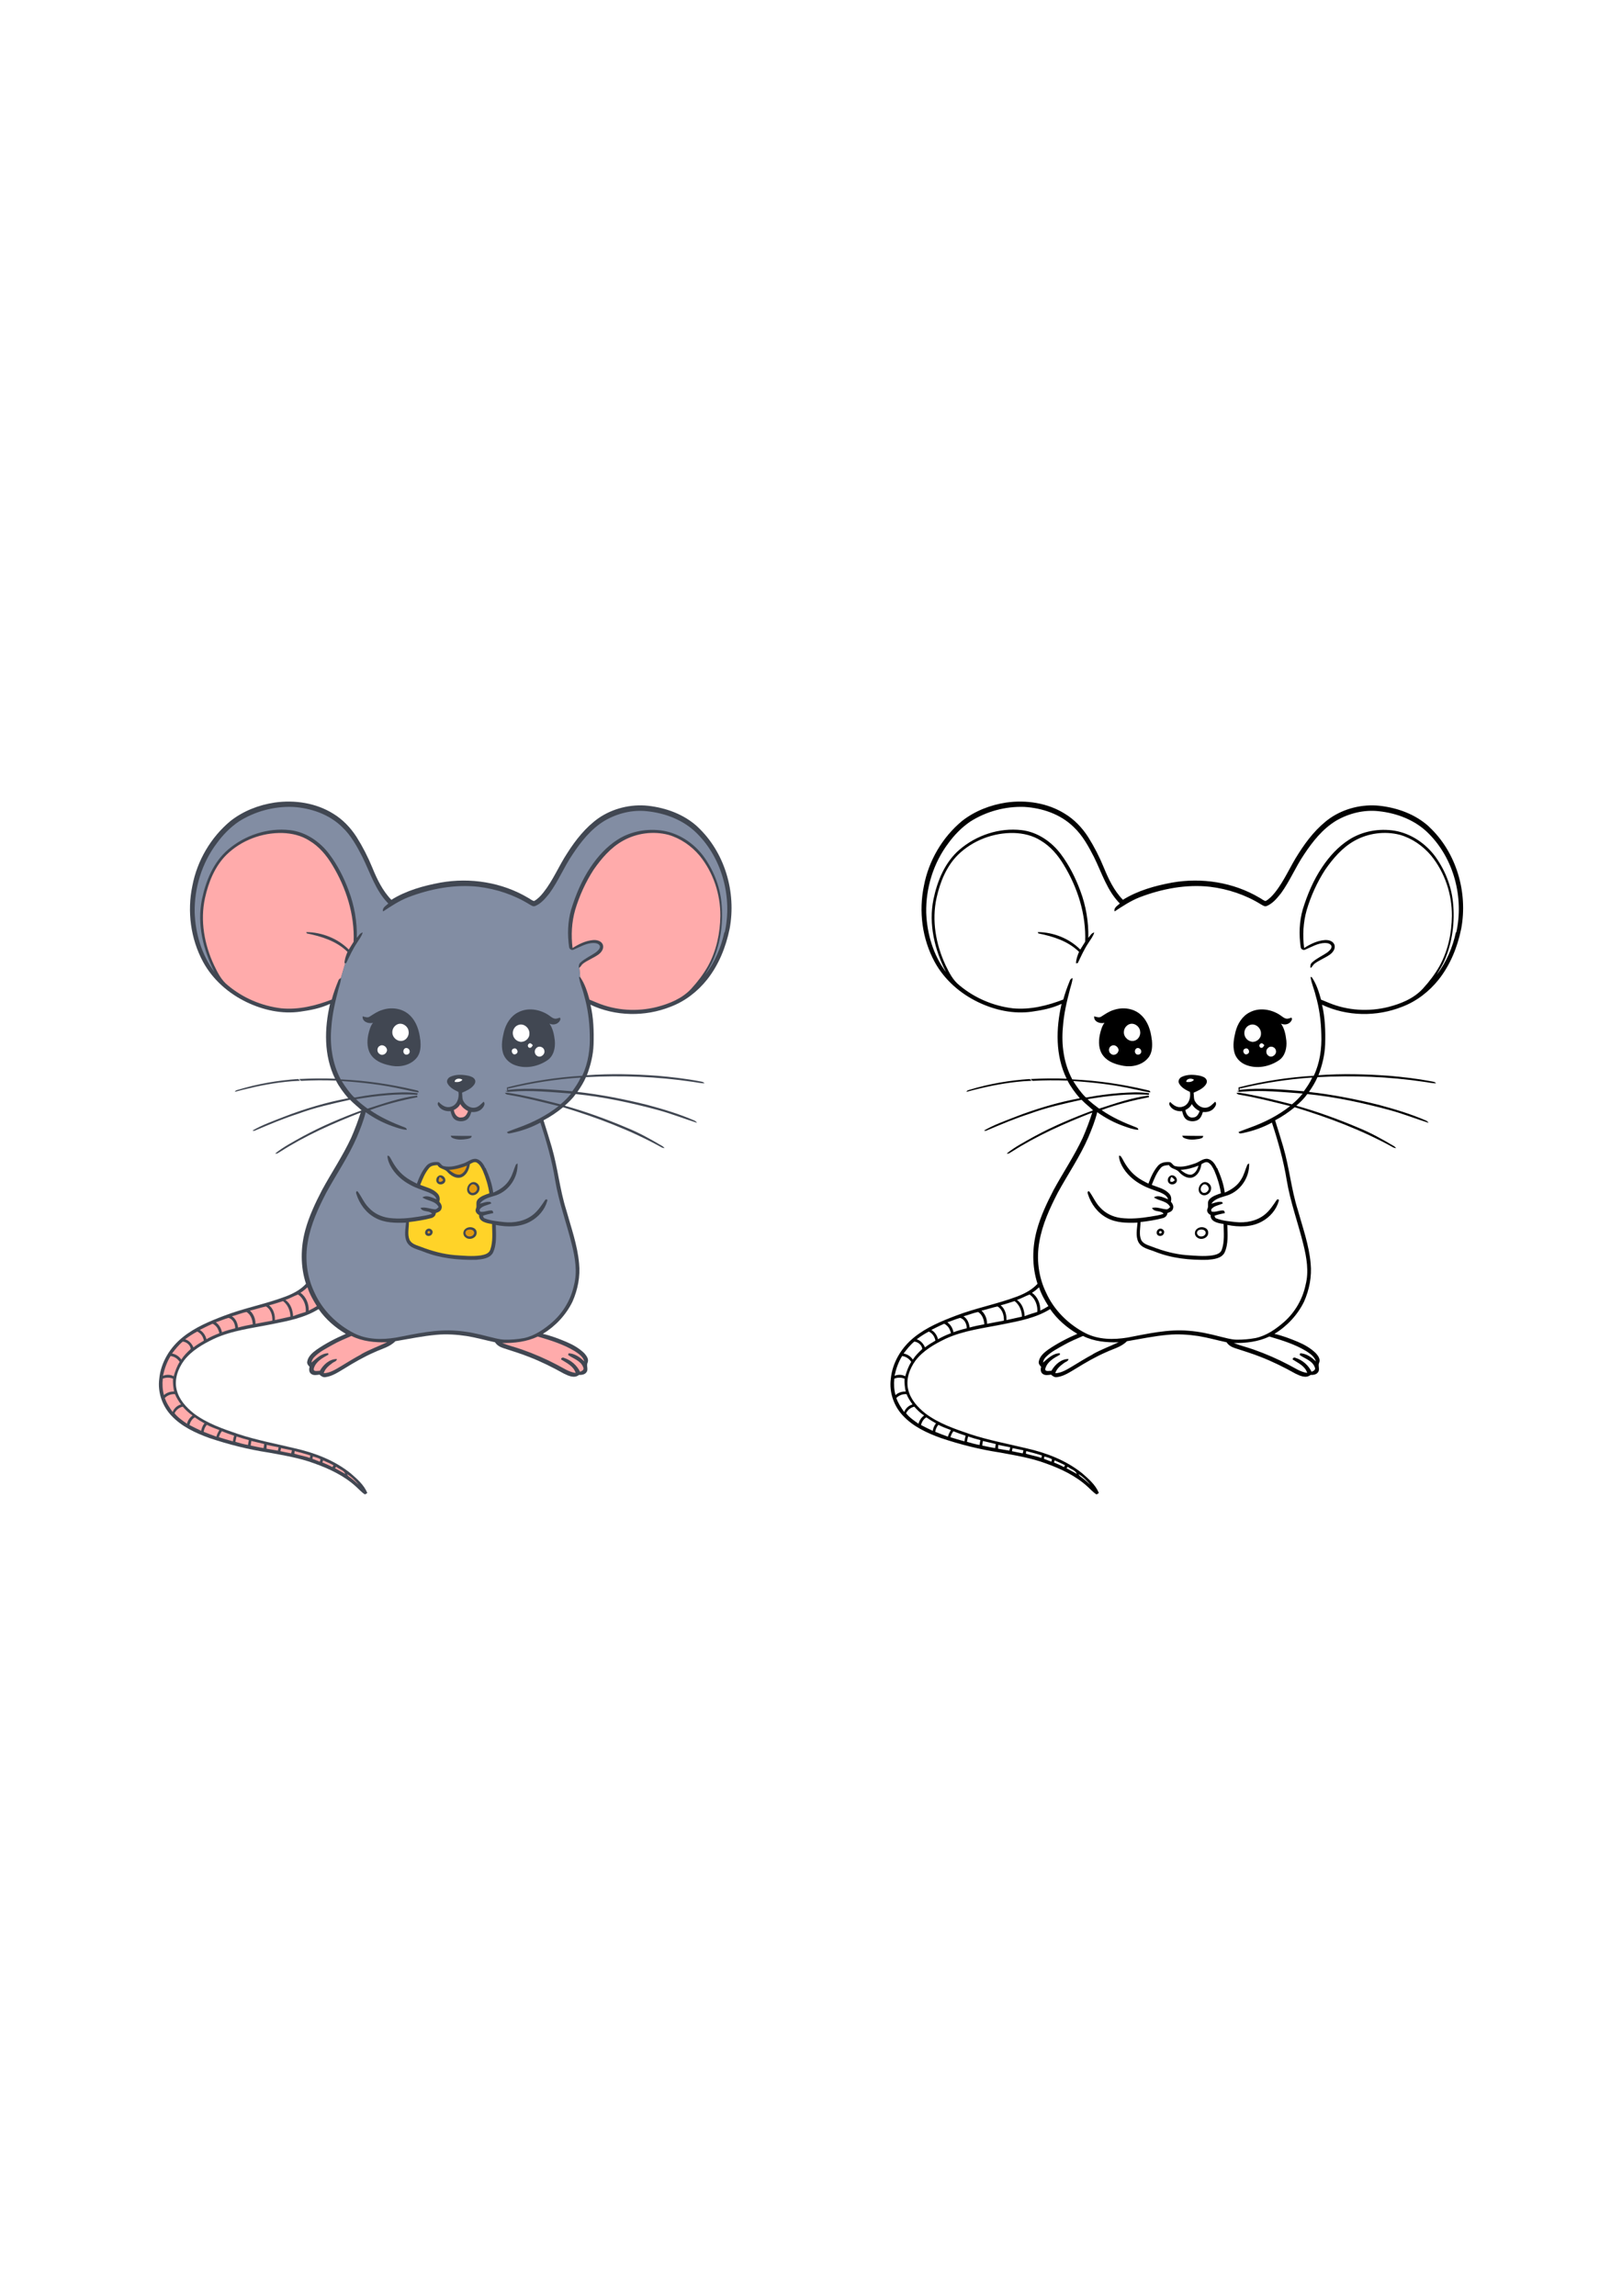 <?xml version="1.0" encoding="utf-8"?>
<!-- Generator: Adobe Illustrator 27.5.0, SVG Export Plug-In . SVG Version: 6.00 Build 0)  -->
<svg xmlns="http://www.w3.org/2000/svg" xmlns:xlink="http://www.w3.org/1999/xlink" viewBox="0 0 466.317 256" width="595" height="842" preserveAspectRatio="xMidYMid meet" data-scaled="true">
<rect style="fill:#FFFFFF;" width="466.317" height="256"/>
<path d="M410.851,35.666L410.851,35.666c-3.9-3.57-9.063-5.438-14.253-6.014c-4.943-0.522-10.106,0.741-14.226,3.57
	c-3.707,2.636-6.564,6.262-8.98,10.051c-2.417,3.68-4.065,7.799-6.811,11.26c-0.769,0.961-1.62,1.895-2.719,2.499
	c-0.659-0.137-1.181-0.659-1.785-0.961c-7.47-4.422-16.56-5.85-25.101-4.339c-4.916,0.906-9.859,2.279-14.143,4.943
	c-2.554-2.609-4.147-5.987-5.52-9.337c-1.236-3.021-2.746-5.959-4.476-8.706c-1.73-2.691-4.009-5.081-6.756-6.728
	c-4.943-3.076-11.04-3.982-16.752-3.186c-4.586,0.687-9.063,2.417-12.743,5.3c-5.657,4.696-9.584,11.397-10.958,18.62
	c-1.538,7.36-0.522,15.242,3.076,21.888c2.774,5.108,7.36,9.118,12.605,11.617c4.724,2.252,10.106,3.433,15.324,2.691
	c2.939-0.412,5.877-0.989,8.568-2.252c-1.648,7.085-1.813,14.857,1.456,21.531c-3.433-0.165-6.893-0.082-10.353,0.082
	c0.192,0.165,0.357,0.33,0.549,0.522c3.35-0.192,6.701-0.192,10.051-0.082c0.934,1.84,2.197,3.515,3.543,5.081
	c-6.371,1.181-12.605,3.048-18.62,5.383c-3.021,1.181-6.097,2.279-8.925,3.9c0.247,0.082,0.494,0.165,0.741,0
	c4.092-1.758,8.239-3.488,12.468-4.861c4.806-1.758,9.832-2.884,14.83-3.982c1.043,1.099,2.252,2.005,3.323,3.048
	c-5.767,2.142-11.452,4.531-16.862,7.47c-2.719,1.51-5.52,2.966-7.964,4.916c0.549,0.22,0.989-0.275,1.428-0.494
	c7.25-4.641,15.159-8.129,23.151-11.26c-0.796,2.472-1.703,4.888-2.746,7.278c-2.417,5.19-5.63,9.941-8.349,14.94
	c-1.922,3.708-3.735,7.525-4.833,11.562c-1.373,5.026-1.428,10.463,0.192,15.434c-1.565,1.73-3.707,2.829-5.85,3.653
	c-5.767,2.17-11.836,3.296-17.576,5.493c-4.202,1.593-8.458,3.35-12.001,6.206c-3.68,2.938-6.316,7.278-6.756,12.001
	c-0.494,3.845,0.879,7.827,3.543,10.6c2.911,3.103,6.893,4.943,10.848,6.371c5.547,1.868,11.232,3.296,16.999,4.174
	c4.421,0.824,8.898,1.538,13.127,3.103c4.394,1.565,8.706,3.598,12.139,6.783c0.769,0.686,1.456,1.455,2.307,2.06
	c0.329,0.22,0.604-0.192,0.851-0.33c-0.961-2.334-2.939-4.037-4.806-5.657c-4.614-3.707-10.271-5.877-16.011-7.168
	c-5.438-1.318-10.958-2.334-16.258-4.092c-4.449-1.51-9.008-3.076-12.797-5.932c-2.224-1.785-4.284-4.01-4.943-6.866
	c-0.714-2.939,0.384-5.987,2.115-8.349c2.197-2.856,5.41-4.696,8.596-6.234c5.273-2.444,11.122-3.076,16.752-4.229
	c4.586-0.906,9.337-1.813,13.347-4.312c2.032,2.939,4.779,5.3,7.827,7.113c-2.939,1.263-5.795,2.746-8.431,4.559
	c-1.181,0.851-2.417,1.922-2.664,3.433c-0.11,0.604,0.302,1.099,0.687,1.483c-0.22,0.687-0.192,1.62,0.494,2.06
	c0.687,0.494,1.593,0.275,2.362,0.192c0.439,0.412,1.016,0.824,1.675,0.714c1.977-0.247,3.653-1.401,5.328-2.389
	c2.883-1.785,5.822-3.488,8.925-4.833c2.005-0.934,4.284-1.456,5.877-3.103c3.9-0.659,7.799-1.483,11.754-1.84
	c2.938-0.275,5.904-0.082,8.788,0.357c2.719,0.439,5.383,1.208,8.102,1.785c0.549,0.851,1.428,1.373,2.389,1.675
	c2.472,0.824,4.971,1.565,7.388,2.527c3.46,1.346,6.783,2.993,10.024,4.806c1.291,0.632,3.021,1.456,4.339,0.385
	c0.769,0,1.648-0.055,2.142-0.769c0.659-0.824-0.11-1.895,0.357-2.801c0.384-0.989-0.33-1.95-0.961-2.664
	c-1.483-1.455-3.323-2.499-5.218-3.295c-2.17-0.906-4.394-1.758-6.701-2.279c3.625-2.197,6.646-5.438,8.513-9.255
	c1.51-3.433,2.279-7.25,1.895-11.013c-0.467-5.273-2.279-10.271-3.68-15.324c-1.895-5.959-2.444-12.221-4.202-18.18
	c-0.741-2.527-1.538-5.081-2.334-7.607c2.005-1.044,3.9-2.334,5.63-3.762c9.749,2.966,19.334,6.563,28.259,11.507
	c0.275,0.165,0.604,0.22,0.906,0.275c-0.192-0.22-0.385-0.467-0.632-0.604c-3.323-1.977-6.728-3.872-10.326-5.328
	c-5.767-2.444-11.699-4.586-17.741-6.289c1.153-1.016,2.279-2.087,3.158-3.35c8.019,0.824,15.928,2.499,23.7,4.614
	c3.79,1.016,7.415,2.472,11.15,3.653c-0.165-0.302-0.412-0.494-0.687-0.632c-4.367-1.895-8.925-3.268-13.512-4.504
	c-6.646-1.648-13.374-2.993-20.185-3.735c0.961-1.346,1.813-2.746,2.472-4.257c10.216-0.522,20.514-0.165,30.648,1.346
	c1.153,0.137,2.279,0.439,3.433,0.439c-0.329-0.467-0.879-0.467-1.373-0.577c-3.982-0.769-8.047-1.236-12.084-1.593
	c-6.783-0.494-13.594-0.659-20.35-0.165c1.071-2.856,1.813-5.822,1.922-8.87c0.11-3.817,0-7.689-0.906-11.397
	c7.168,3.378,15.681,3.515,23.014,0.604c4.147-1.565,7.799-4.394,10.546-7.854c3.323-4.202,5.383-9.31,6.454-14.555
	c1.977-10.491-1.373-22.052-9.282-29.385L410.851,35.666z M257.088,194.318c0.961-0.385,2.005-0.385,2.966,0
	c-0.055,1.236,0.055,2.472,0.33,3.707c-1.099-0.055-2.142,0.302-2.939,1.016c-0.412-1.538-0.494-3.158-0.33-4.751L257.088,194.318z
	 M313.716,225.048c-0.961-0.851-1.895-1.758-2.966-2.499c-0.33-0.22-0.549-0.522-0.742-0.824c1.456,0.824,2.609,2.087,3.68,3.35
	L313.716,225.048z M306.988,219.638c0.824,0.742,2.197,0.961,2.609,2.06c-1.016-0.522-1.977-1.126-2.993-1.648
	C306.713,219.94,306.905,219.748,306.988,219.638z M303.198,217.798c0.989,0.467,2.005,0.879,2.993,1.401
	c-0.11,0.192-0.192,0.357-0.302,0.549c-0.934-0.522-1.922-0.934-2.884-1.346c0.055-0.22,0.137-0.412,0.22-0.632L303.198,217.798z
	 M300.259,216.672L300.259,216.672c0.742,0.247,1.538,0.385,2.197,0.824c-0.055,0.165-0.137,0.522-0.192,0.687
	c-0.714-0.275-1.428-0.549-2.142-0.824c0.027-0.165,0.11-0.494,0.137-0.659V216.672z M295.041,215.134L295.041,215.134
	c1.51,0.385,3.021,0.769,4.504,1.263c-0.055,0.192-0.137,0.549-0.165,0.714c-1.428-0.549-2.993-0.742-4.449-1.236
	c0.027-0.192,0.082-0.577,0.11-0.769L295.041,215.134z M291.114,214.283c1.044,0.22,2.087,0.439,3.131,0.632
	c-0.055,0.22-0.165,0.659-0.22,0.879c-1.043-0.192-2.06-0.412-3.103-0.632C290.977,214.942,291.059,214.503,291.114,214.283
	L291.114,214.283z M286.995,213.349L286.995,213.349c1.126,0.247,2.279,0.467,3.433,0.687c-0.055,0.247-0.165,0.714-0.22,0.961
	c-1.099-0.165-2.197-0.357-3.268-0.549c0-0.357,0.055-0.714,0.055-1.071V213.349z M282.573,212.223L282.573,212.223
	c1.236,0.302,2.472,0.577,3.707,0.879c-0.055,0.384-0.137,0.796-0.192,1.181c-1.236-0.22-2.472-0.467-3.707-0.742
	C282.436,213.102,282.518,212.663,282.573,212.223z M278.317,210.932c1.181,0.412,2.362,0.742,3.543,1.044
	c-0.082,0.467-0.192,0.934-0.247,1.401c-1.236-0.22-2.444-0.549-3.625-0.906C278.07,211.948,278.207,211.427,278.317,210.932z
	 M277.63,210.685L277.63,210.685c-0.165,0.549-0.275,1.071-0.357,1.648c-1.346-0.357-2.691-0.769-4.037-1.181
	c0.192-0.632,0.467-1.236,0.879-1.73c1.153,0.494,2.334,0.906,3.515,1.291V210.685z M273.373,209.12L273.373,209.12
	c-0.357,0.577-0.687,1.208-0.851,1.867c-1.236-0.439-2.444-0.906-3.652-1.401c0.11-0.742,0.412-1.428,0.906-2.005
	c1.153,0.604,2.362,1.044,3.598,1.51V209.12z M266.316,205.44L266.316,205.44c0.906,0.632,1.84,1.208,2.801,1.73
	c-0.549,0.604-0.824,1.373-0.961,2.142c-1.126-0.549-2.279-1.071-3.378-1.675C265.025,206.758,265.492,205.907,266.316,205.44z
	 M265.684,204.891L265.684,204.891c-0.797,0.577-1.373,1.428-1.62,2.389c-1.263-0.906-2.609-1.785-3.57-3.021
	c0.467-0.961,1.318-1.648,2.362-1.895c0.851,0.961,1.758,1.868,2.856,2.554L265.684,204.891z M262.333,201.732L262.333,201.732
	c-1.099,0.302-1.977,1.126-2.389,2.17c-0.879-1.263-1.758-2.554-2.252-4.037c0.769-0.769,1.84-1.181,2.938-1.098
	c0.412,1.071,1.071,2.032,1.73,2.966H262.333z M260.246,193.631c-0.961-0.549-2.06-0.522-3.076-0.137
	c0.439-1.977,1.098-3.955,2.197-5.685c1.071,0.137,2.005,0.769,2.609,1.675c-0.796,1.291-1.318,2.719-1.73,4.174V193.631z
	 M262.443,188.852L262.443,188.852c-0.604-0.934-1.565-1.565-2.664-1.758c0.934-1.236,1.868-2.444,3.076-3.433
	c1.099,0.082,2.252,1.071,2.279,2.142c-0.989,0.906-1.95,1.867-2.691,3.021V188.852z M265.931,185.31
	c-0.467-1.044-1.263-1.977-2.389-2.307c1.099-0.824,2.252-1.593,3.488-2.225c1.044,0.494,1.703,1.483,1.895,2.609
	c-1.043,0.604-2.06,1.208-2.993,1.95V185.31z M269.666,182.975c-0.275-1.099-0.906-2.087-1.922-2.664
	c1.126-0.549,2.197-1.126,3.35-1.62c0.384-0.33,0.769,0.082,1.071,0.329c0.687,0.549,1.016,1.401,1.236,2.225
	c-1.291,0.494-2.554,1.044-3.762,1.758L269.666,182.975z M274.115,180.943c-0.22-1.126-0.824-2.17-1.758-2.829
	c1.236-0.384,2.417-0.934,3.652-1.263c1.263,0.302,1.95,1.758,1.922,2.993c-1.291,0.302-2.554,0.659-3.817,1.126V180.943z
	 M278.756,179.625L278.756,179.625c-0.137-1.263-0.632-2.527-1.758-3.241c1.428-0.357,2.774-0.961,4.202-1.236
	c1.208,0.742,1.703,2.197,1.785,3.543c-1.428,0.247-2.856,0.549-4.257,0.934H278.756z M288.588,177.648L288.588,177.648
	c-1.593,0.302-3.213,0.577-4.806,0.906c0-1.428-0.549-2.829-1.62-3.79c1.538-0.329,3.048-0.879,4.614-1.208
	c1.401,0.796,1.895,2.554,1.84,4.092H288.588z M289.357,177.483L289.357,177.483c0.055-1.565-0.412-3.241-1.675-4.257
	c1.346-0.329,2.691-0.796,4.01-1.208c1.373,1.044,2.087,2.774,2.115,4.476C292.323,176.824,290.84,177.153,289.357,177.483
	L289.357,177.483z M298.255,175.121L298.255,175.121c-1.236,0.385-2.472,0.742-3.68,1.236c-0.082-1.758-0.687-3.653-2.224-4.669
	c1.263-0.412,2.417-1.098,3.652-1.565c1.593,1.098,2.362,3.103,2.224,4.998H298.255z M299.078,174.764
	c0.055-1.95-0.741-3.982-2.389-5.135c0.742-0.439,1.401-0.989,2.032-1.565c0.604,1.922,1.62,3.68,2.691,5.41
	C300.644,173.94,299.875,174.38,299.078,174.764L299.078,174.764z M314.238,187.287L314.238,187.287
	c-2.06,1.098-4.037,2.334-6.042,3.543c-1.483,0.879-3.048,1.867-4.806,1.922c0.357-1.263,1.428-2.142,2.444-2.884
	c0.467-0.412,1.291-0.494,1.346-1.208c-2.115,0-3.9,1.62-4.888,3.378c-0.604,0-2.005,0.412-1.758-0.659
	c0.577-1.977,2.526-3.048,4.202-3.955c0-0.11-0.055-0.33-0.055-0.412c-1.977,0-3.433,1.538-4.833,2.691
	c0.11-0.632,0.412-1.208,0.879-1.648c1.455-1.483,3.323-2.389,5.108-3.405c1.758-1.016,3.652-1.785,5.52-2.609
	c3.158,1.593,6.783,1.922,10.244,1.813c-2.472,1.153-5.026,2.087-7.387,3.405L314.238,187.287z M375.479,186.353L375.479,186.353
	c1.153,0.769,2.444,1.593,2.829,3.021c-1.208-1.208-2.746-2.279-4.504-2.362c-0.055,0.137-0.137,0.385-0.165,0.494
	c1.51,1.071,3.68,1.62,4.367,3.57c0.33,0.687-0.412,1.071-0.934,1.263c-0.906-1.895-2.636-3.378-4.641-4.01
	c-0.357-0.192-0.906,0.055-0.769,0.494c1.565,0.989,3.57,1.895,4.147,3.845c-1.977-0.275-3.598-1.455-5.328-2.334
	c-3.241-1.703-6.591-3.158-10.024-4.367c-1.922-0.686-3.9-1.153-5.767-1.895c3.488,0.055,7.058-0.357,10.243-1.867
	c3.625,1.071,7.305,2.197,10.573,4.174L375.479,186.353z M374.848,111.71c-6.152-0.467-12.386-1.153-18.537-0.384
	c0.055-0.165,0.137-0.494,0.192-0.659l0.055,0.247c6.811-1.62,13.731-2.691,20.707-3.158
	C376.633,109.184,375.754,110.474,374.848,111.71L374.848,111.71z M418.596,65.875L418.596,65.875
	c-0.934,4.449-2.774,8.733-5.547,12.358c0.741-1.373,1.648-2.691,2.252-4.119c2.252-5.245,3.021-11.095,2.417-16.752
	c-0.494-4.833-2.389-9.475-5.273-13.374c-2.801-3.653-6.921-6.399-11.507-7.168c-4.449-0.714-9.2,0.11-13.045,2.554
	c-3.158,2.005-5.712,4.833-7.772,7.909c-2.526,3.735-4.284,7.937-5.602,12.221c-0.989,3.488-1.099,7.168-0.577,10.738
	c0.055,0.659,0.769,1.044,1.346,0.741c1.813-0.769,3.598-1.867,5.63-1.895c0.687,0,1.675,0.165,1.895,0.961
	c0.027,0.769-0.659,1.291-1.181,1.73c-1.456,1.016-3.158,1.73-4.476,2.966c-0.412,0.384-0.522,0.989-0.384,1.538
	c0.522-0.302,0.714-0.934,1.208-1.291c1.346-0.989,2.966-1.593,4.339-2.554c0.879-0.632,1.703-1.703,1.318-2.856
	c-0.439-1.126-1.785-1.428-2.884-1.318c-2.115,0.192-4.064,1.154-5.822,2.279c-0.467-3.653-0.275-7.387,0.741-10.93
	c1.208-4.064,2.993-7.992,5.3-11.562c2.252-3.241,4.916-6.371,8.403-8.321c3.927-2.224,8.733-2.856,13.1-1.73
	c3.515,1.016,6.618,3.186,8.98,5.987c3.927,4.833,5.987,11.067,5.959,17.274c-0.055,4.998-1.126,10.051-3.543,14.445
	c-1.318,2.334-2.966,4.504-4.779,6.481c-2.609,2.856-6.316,4.367-9.969,5.3c-5.63,1.401-11.699,1.044-17.054-1.181
	c-0.769-0.329-1.51-0.632-2.279-0.934c-0.604-2.224-1.318-4.476-2.636-6.426l-0.384-0.11c0.247,1.813,1.044,3.488,1.456,5.273
	c1.071,3.625,1.565,7.415,1.648,11.205c0.165,4.064-0.412,8.239-2.17,11.946c-7.305,0.412-14.555,1.565-21.64,3.35
	c0,0.384,0.027,0.769,0.055,1.153l-0.467-0.275c0.275,0.632,0.989,0.33,1.51,0.33c5.795-0.494,11.589,0.137,17.356,0.549
	c-0.906,1.126-1.922,2.17-3.076,3.103c-3.9-0.989-7.827-1.977-11.754-2.746c-1.401-0.22-2.801-0.604-4.202-0.577
	c0.165,0.33,0.467,0.522,0.851,0.549c4.916,0.824,9.749,2.06,14.583,3.268c-3.46,2.719-7.415,4.724-11.562,6.206
	c-1.099,0.439-2.197,0.769-3.268,1.263c0.165,0.632,0.879,0.329,1.318,0.275c2.883-0.604,5.685-1.593,8.266-2.993
	c1.785,5.438,3.35,10.957,4.257,16.587c1.044,6.289,3.268,12.276,4.779,18.427c0.934,3.79,1.648,7.799,0.632,11.672
	c-0.851,4.064-3.021,7.799-6.124,10.573c-2.389,2.087-5.081,3.982-8.239,4.669c-1.813,0.33-3.653,0.494-5.493,0.467
	c-1.648-0.027-3.213-0.549-4.806-0.906c-2.938-0.769-5.904-1.428-8.925-1.648c-5.932-0.522-11.809,0.851-17.603,1.95
	c-4.01,0.659-8.321,0.632-12.029-1.236c-4.943-2.526-9.118-6.646-11.397-11.726c-2.17-4.476-2.801-9.667-1.922-14.555
	c0.851-4.998,2.993-9.639,5.3-14.116c2.911-5.328,6.371-10.353,8.788-15.928c0.989-2.362,1.95-4.724,2.554-7.223
	c2.362,1.675,4.916,3.048,7.662,4.01c1.346,0.467,2.719,0.989,4.147,1.071c0-0.412-0.302-0.632-0.687-0.742
	c-3.433-1.318-6.838-2.829-9.859-4.943c4.422-1.648,8.98-2.801,13.621-3.708l-0.082-0.467c-4.888,0.604-9.584,2.279-14.253,3.762
	c-1.153-0.851-2.279-1.73-3.323-2.719c5.795-0.961,11.699-1.648,17.603-1.263l0.137-0.439c-2.801-0.412-5.63-0.247-8.431-0.055
	c-2.911,0.247-5.849,0.577-8.733,1.126c-0.384,0-0.906,0.302-1.208,0c-1.373-1.373-2.472-2.966-3.488-4.586
	c5.904,0.384,11.809,1.071,17.576,2.362c1.51,0.275,3.021,0.714,4.559,0.906c0.055-0.632-0.632-0.549-0.989-0.687
	c-7.03-1.675-14.198-2.719-21.421-3.048c-2.444-4.586-3.186-9.941-2.691-15.077c0.247-3.68,1.098-7.278,2.032-10.848
	c0.275-1.071,0.687-2.115,0.741-3.213c-0.384,0.137-0.687,0.412-0.796,0.796c-0.714,1.758-1.373,3.543-1.868,5.383
	c-4.586,1.785-9.557,2.993-14.5,2.527c-5.63-0.659-11.067-2.993-15.406-6.646c-1.84-1.456-2.911-3.625-3.927-5.712
	c-2.801-5.987-4.037-12.852-2.609-19.361c1.016-4.559,2.829-9.118,6.206-12.44c4.229-4.119,10.161-6.371,16.038-6.234
	c2.691,0.082,5.438,0.714,7.744,2.197c2.774,1.648,4.916,4.174,6.564,6.92c4.037,6.618,6.481,14.335,6.179,22.135
	c-0.439,0.769-0.961,1.483-1.401,2.252c-3.186-3.213-7.717-4.971-12.221-5.026l0.165,0.384c4.229,0.851,8.541,2.197,11.699,5.3
	c-0.439,1.044-0.851,2.142-0.879,3.296c0.137,0,0.384-0.055,0.522-0.082c0.934-1.95,1.813-3.927,3.021-5.74
	c0.604-0.989,1.401-1.922,1.703-3.048c-0.824,0.165-1.181,0.989-1.703,1.565c0.11-4.641-0.686-9.282-2.334-13.621
	c-1.373-3.708-3.186-7.278-5.547-10.436c-2.691-3.598-6.756-6.399-11.315-6.921c-6.399-0.742-12.99,1.455-17.851,5.63
	c-4.174,3.598-6.371,8.953-7.47,14.253c-1.456,7.113,0.329,14.528,3.598,20.899c-3.68-4.888-5.465-11.012-5.685-17.054
	c-0.137-7.085,2.06-14.253,6.344-19.938c1.758-2.417,3.872-4.586,6.344-6.261c4.586-2.911,10.051-4.394,15.489-4.202
	c5.19,0.302,10.436,2.087,14.198,5.767c2.582,2.417,4.284,5.575,5.877,8.678c2.252,4.559,3.762,9.639,7.415,13.319
	c-0.632,0.632-1.813,1.181-1.51,2.279c2.307-1.511,4.614-3.048,7.195-4.065c6.399-2.444,13.374-3.79,20.24-3.021
	c5.163,0.632,10.216,2.307,14.638,5.053c0.522,0.275,1.071,0.742,1.675,0.467c1.73-0.714,2.939-2.224,4.092-3.653
	c2.554-3.515,4.202-7.58,6.646-11.177c2.472-3.735,5.355-7.36,9.227-9.694c3.653-2.115,7.964-3.186,12.193-2.719
	c5.273,0.549,10.518,2.554,14.308,6.344c7.36,7.305,10.271,18.565,7.992,28.616L418.596,65.875z M369.41,90.729L369.41,90.729
	c-0.632-0.302-1.153-0.796-1.758-1.153c-2.472-1.483-5.712-1.95-8.321-0.577c-2.169,1.071-3.543,3.295-4.119,5.575
	c-0.467,1.895-0.851,3.927-0.357,5.877c0.384,1.648,1.675,2.993,3.213,3.625c3.131,1.318,6.866,0.604,9.612-1.263
	c1.813-1.208,2.334-3.598,2.142-5.63c-0.192-1.703-0.522-3.488-1.538-4.916c0.879,0.412,1.977,0.302,2.664-0.412
	c0.302-0.33,0.741-0.906,0.302-1.318c-0.549,0.22-1.208,0.467-1.785,0.192H369.41z M358.672,100.972
	c-0.989,0.659-1.785-1.154-0.714-1.51C358.864,99.022,359.606,100.533,358.672,100.972z M359.771,97.457L359.771,97.457
	c-0.989-0.165-1.785-0.989-1.977-1.95c-0.275-1.153,0.412-2.499,1.565-2.856c1.593-0.604,3.323,0.961,3.158,2.609
	c0,1.373-1.428,2.472-2.746,2.224V97.457z M362.764,99.215c-0.632,0.165-0.961-0.797-0.439-1.126
	c0.439-0.467,0.906,0.082,1.181,0.412C363.258,98.72,363.176,99.187,362.764,99.215z M364.741,101.549
	c-0.824-0.467-0.934-1.73-0.165-2.307c0.687-0.714,2.032-0.275,2.224,0.687C367.158,101.055,365.758,102.235,364.741,101.549z
	 M331.127,96.88c-0.275-2.581-1.099-5.245-3.048-7.058c-2.06-1.977-5.245-2.389-7.882-1.483c-1.318,0.384-2.444,1.181-3.57,1.895
	c-0.632,0.467-1.401,0.082-2.06-0.055c-0.165,1.538,1.73,2.224,2.966,1.84c-0.742,0.989-1.071,2.252-1.346,3.46
	c-0.412,2.032-0.357,4.394,1.044,6.097c1.401,1.758,3.652,2.444,5.767,2.829c2.526,0.439,5.438-0.247,7.113-2.307
	c1.208-1.455,1.208-3.433,1.044-5.218H331.127z M321.515,100.176c-0.192,0.879-1.346,1.401-2.06,0.824
	c-0.851-0.494-0.851-1.895,0.055-2.334c0.961-0.604,2.307,0.439,2.032,1.538L321.515,100.176z M323.108,94.683
	c0-0.989,0.687-1.95,1.648-2.279c1.346-0.439,2.856,0.632,3.021,2.005c0.247,1.181-0.522,2.554-1.758,2.801
	C324.536,97.539,323.026,96.166,323.108,94.683z M328.106,100.423c-0.082,0.659-1.016,1.044-1.51,0.549
	c-0.439-0.384-0.412-1.154,0.027-1.51c0.632-0.549,1.648,0.192,1.456,0.961H328.106z M339.86,117.45L339.86,117.45
	c0.247,0.961,0.549,2.06,1.51,2.554c0.851,0.412,1.922,0.439,2.801,0.055c0.961-0.412,1.373-1.456,1.648-2.389
	c1.153,0.11,2.417-0.165,3.186-1.098c0.412-0.494,0.906-1.263,0.357-1.867c-0.742,0.686-1.428,1.51-2.472,1.703
	c-1.263,0.247-2.527-0.549-3.186-1.593c-0.604-0.769-0.412-1.785-0.549-2.691c1.181-0.522,2.444-1.044,3.296-2.06
	c0.384-0.439,0.687-1.071,0.412-1.648c-0.329-0.714-1.153-0.961-1.84-1.153c-1.73-0.357-3.625-0.467-5.245,0.302
	c-0.714,0.302-1.208,1.181-0.796,1.895c0.632,1.208,1.922,1.868,3.131,2.444c0.275,1.675-0.357,3.817-2.197,4.257
	c-1.373,0.439-2.609-0.439-3.488-1.373c-0.33,0.275-0.357,0.687-0.11,1.044c0.687,1.263,2.197,1.73,3.543,1.593V117.45z
	 M341.041,109.019c0-1.044,1.565-1.153,2.224-0.604C342.744,109.074,341.81,109.129,341.041,109.019z M342.662,115.418
	L342.662,115.418c0.522,0.879,1.318,1.565,2.224,2.005c-0.329,0.851-0.824,1.84-1.895,1.813c-1.263,0.22-2.06-1.044-2.197-2.142
	c0.796-0.357,1.456-0.934,1.84-1.703L342.662,115.418z M333.159,151.311c-0.522,0.275-0.824,0.989-0.494,1.538
	c0.439,0.742,1.73,0.522,1.95-0.302c0.412-0.851-0.714-1.703-1.483-1.208L333.159,151.311z M333.819,152.492
	c-0.439,0.412-0.879-0.357-0.357-0.577C333.819,151.696,334.258,152.382,333.819,152.492z M349.829,133.763L349.829,133.763
	c-0.522-1.153-1.346-2.389-2.691-2.636c-1.318-0.11-2.334,0.906-3.543,1.318c-1.813,0.604-3.735,1.236-5.657,0.796
	c-0.769-0.11-0.989-1.126-1.758-1.181c-1.181-0.082-2.499,0.137-3.296,1.098c-1.263,1.483-2.06,3.296-2.719,5.108
	c-1.236-0.632-2.499-1.263-3.57-2.142c-1.675-1.318-2.911-3.076-3.872-4.943c-0.275-0.357-0.412-1.044-1.016-0.934
	c0,1.016,0.384,1.977,0.851,2.883c1.291,2.417,3.433,4.312,5.877,5.575c1.593,0.879,3.378,1.401,5.081,2.06
	c0.934,0.439,2.005,0.906,2.307,2.005c-1.263-0.467-2.801-1.373-4.065-0.549c1.456,1.071,3.762,0.934,4.669,2.774
	c-0.302,0.275-0.604,0.632-1.044,0.659c-1.401-0.082-2.774-0.796-4.174-0.412c0.577,1.318,2.499,0.604,3.323,1.675
	c-1.208,0.467-2.527,0.604-3.79,0.824c-2.829,0.467-5.712,0.742-8.568,0.385c-2.224-0.302-4.367-1.318-5.877-2.993
	c-1.346-1.346-2.032-3.158-3.158-4.641c-0.549-0.22-0.494,0.494-0.357,0.796c0.906,2.856,2.801,5.438,5.492,6.838
	c2.664,1.456,5.822,1.456,8.761,1.346c-0.137,1.84-0.604,3.845,0.247,5.575c0.961,1.813,3.158,2.087,4.861,2.801
	c4.751,1.895,9.941,2.417,15.049,2.307c1.73-0.165,3.872-0.329,4.833-2.005c1.181-2.499,0.879-5.355,0.824-8.019
	c3.323,0.659,7.003,0.687,10.051-1.044c2.224-1.236,4.037-3.323,4.724-5.795c0.275-0.577-0.412-0.659-0.632-0.275
	c-0.961,1.456-1.95,2.966-3.323,4.092c-2.334,1.922-5.547,2.527-8.513,2.197c-1.84-0.22-3.707-0.357-5.438-1.043
	c-0.384-0.082-0.467-0.439-0.549-0.769c0.961-0.384,1.977-0.522,2.966-0.769c-0.055-0.33-0.082-0.687-0.467-0.742
	c-1.126-0.11-2.252,0.604-3.35,0.302c-0.027-0.137-0.11-0.384-0.137-0.522c0.687-1.181,2.279-1.236,3.405-1.84l-0.275-0.384
	c-1.044-0.22-2.06,0.247-3.048,0.494c1.043-1.538,3.021-1.868,4.669-2.417c3.762-1.291,6.371-5.218,6.179-9.173
	c-0.11,0.082-0.357,0.22-0.467,0.302c-0.632,1.401-0.934,2.938-1.785,4.257c-1.043,1.84-2.856,3.021-4.751,3.845
	c-0.302-2.472-1.181-4.806-2.169-7.058L349.829,133.763z M344.556,133.076c-0.275,1.098-0.906,2.279-2.06,2.609
	c-1.208,0.11-2.197-0.687-3.103-1.373C341.179,134.202,342.909,133.763,344.556,133.076z M347.605,142.908L347.605,142.908
	c-0.632,0.741-0.055,1.758-0.467,2.581c-0.33,0.742,0.247,1.483,0.906,1.785c-0.137,1.95,2.252,2.389,3.735,2.581
	c0.027,2.472,0.33,5.026-0.522,7.415c-0.384,1.126-1.675,1.428-2.719,1.62c-2.472,0.357-4.998,0.082-7.497-0.082
	c-3.296-0.275-6.509-1.154-9.585-2.334c-1.208-0.494-2.719-0.769-3.378-2.032c-0.686-1.62-0.192-3.433-0.192-5.136
	c2.142-0.247,4.284-0.577,6.371-1.126c0.714-0.165,1.318-0.714,1.373-1.483c0.632-0.192,1.401-0.494,1.593-1.208
	c0.302-0.769-0.137-1.483-0.604-2.06c0.247-0.796,0.082-1.675-0.494-2.307c-1.318-1.428-3.268-1.813-4.998-2.499
	c0.686-1.73,1.373-3.488,2.609-4.916c0.577-0.659,1.538-0.742,2.362-0.769c0.577,1.181,2.115,1.016,2.884,2.005
	c0.934,1.016,2.334,1.922,3.762,1.565c1.648-0.494,2.444-2.252,2.664-3.845c0.577-0.33,1.318-0.824,1.977-0.439
	c0.879,0.522,1.318,1.483,1.758,2.362c0.879,2.06,1.538,4.229,1.868,6.454c-1.208,0.412-2.527,0.824-3.405,1.813V142.908z
	 M344.694,125.414c0.467-0.137,1.263-0.22,1.208-0.879c-2.005,0-4.037,0-6.042-0.055c0.082,0.137,0.22,0.385,0.302,0.522l0,0
	c1.346,0.769,3.021,0.659,4.504,0.412H344.694z M345.875,137.937L345.875,137.937c-1.236,0.522-1.813,2.527-0.577,3.378
	c1.153,0.824,2.829-0.22,2.884-1.565C348.346,138.541,347.028,137.443,345.875,137.937z M347.33,140.216
	c-0.329,0.659-1.373,1.044-1.867,0.357c-0.577-0.632-0.165-1.593,0.467-2.032C346.808,138.074,347.907,139.392,347.33,140.216
	L347.33,140.216z M336.51,135.987c-0.797,0.357-1.044,1.538-0.412,2.142c0.632,0.659,2.005,0.357,2.224-0.577
	c0.247-0.989-0.851-2.005-1.812-1.593V135.987z M336.537,137.717c-0.302-0.467,0.055-0.934,0.165-1.373
	c0.467,0.165,0.769,0.522,1.044,0.906c-0.302,0.357-0.714,0.632-1.208,0.439V137.717z M344.282,151.174
	c-0.934,0.494-1.016,1.95-0.137,2.527c1.126,0.989,3.296,0.192,3.213-1.373c0-1.51-2.06-1.95-3.103-1.153H344.282z M344.337,152.986
	L344.337,152.986c-0.385-0.467-0.192-1.208,0.384-1.401c0.686-0.302,1.84-0.11,1.922,0.769
	C346.589,153.481,344.968,153.838,344.337,152.986z M296.607,108.689c-0.192-0.165-0.357-0.33-0.549-0.494l0,0
	c-5.85,0.384-11.644,1.373-17.274,3.076c-0.357,0.11-0.824,0.192-0.934,0.604c0.769-0.22,1.538-0.412,2.307-0.604
	c4.614-1.153,9.31-2.06,14.061-2.444C295.014,108.772,295.81,108.717,296.607,108.689L296.607,108.689z"/>
<g>
	<path style="fill:#414752;" d="M200.48,35.64l0.05,0.03c-3.9-3.57-9.06-5.44-14.25-6.02c-4.94-0.52-10.11,0.74-14.22,3.57
		c-3.71,2.64-6.57,6.26-8.98,10.05c-2.42,3.68-4.07,7.8-6.82,11.26c-0.76,0.96-1.62,1.9-2.71,2.5c-0.66-0.14-1.19-0.66-1.79-0.96
		c-7.47-4.42-16.56-5.85-25.1-4.34c-4.92,0.91-9.86,2.28-14.14,4.95c-2.56-2.61-4.15-5.99-5.52-9.34c-1.24-3.02-2.75-5.96-4.48-8.71
		c-1.73-2.69-4.01-5.08-6.76-6.73c-4.94-3.07-11.04-3.98-16.75-3.18c-4.58,0.68-9.06,2.41-12.74,5.3
		c-5.66,4.69-9.58,11.4-10.96,18.62c-1.54,7.36-0.52,15.24,3.08,21.89c2.77,5.1,7.36,9.11,12.6,11.61
		c4.73,2.25,10.11,3.44,15.33,2.69c2.94-0.41,5.87-0.98,8.57-2.25c-1.65,7.09-1.82,14.86,1.45,21.53
		c-3.43-0.16-6.89-0.08-10.35,0.08c0.19,0.17,0.35,0.33,0.55,0.53c3.35-0.2,6.7-0.2,10.05-0.09c0.93,1.84,2.2,3.52,3.54,5.08
		c-6.37,1.19-12.6,3.05-18.62,5.39c-3.02,1.18-6.1,2.28-8.92,3.9c0.24,0.08,0.49,0.16,0.74,0c4.09-1.76,8.24-3.49,12.47-4.86
		c4.8-1.76,9.83-2.89,14.83-3.99c1.04,1.1,2.25,2.01,3.32,3.05c-5.77,2.14-11.45,4.53-16.86,7.47c-2.72,1.51-5.52,2.97-7.97,4.92
		c0.55,0.22,0.99-0.28,1.43-0.5c7.25-4.64,15.16-8.13,23.15-11.26c-0.8,2.48-1.7,4.89-2.75,7.28c-2.41,5.19-5.62,9.94-8.34,14.94
		c-1.93,3.71-3.74,7.53-4.84,11.56c-1.37,5.03-1.43,10.47,0.2,15.44c-1.57,1.73-3.71,2.83-5.85,3.65
		c-5.77,2.17-11.84,3.3-17.58,5.49c-4.2,1.59-8.46,3.35-12,6.21c-3.68,2.94-6.32,7.28-6.76,12c-0.49,3.84,0.88,7.83,3.55,10.6
		c2.91,3.1,6.89,4.94,10.84,6.37c5.55,1.87,11.24,3.3,17,4.18c4.42,0.82,8.9,1.53,13.13,3.1c4.39,1.56,8.71,3.6,12.14,6.78
		c0.77,0.69,1.45,1.46,2.3,2.06c0.33,0.22,0.61-0.19,0.86-0.33c-0.97-2.33-2.94-4.03-4.81-5.65c-4.61-3.71-10.27-5.88-16.01-7.17
		c-5.44-1.32-10.96-2.34-16.26-4.09c-4.45-1.51-9.01-3.08-12.8-5.94c-2.22-1.78-4.28-4.01-4.94-6.86c-0.71-2.94,0.39-5.99,2.12-8.35
		c2.19-2.86,5.41-4.7,8.59-6.23c5.27-2.45,11.12-3.08,16.75-4.23c4.59-0.91,9.34-1.82,13.35-4.32c2.03,2.94,4.78,5.3,7.83,7.12
		c-2.94,1.26-5.8,2.74-8.43,4.56c-1.18,0.85-2.42,1.92-2.67,3.43c-0.11,0.6,0.3,1.1,0.69,1.48c-0.22,0.69-0.19,1.62,0.49,2.06
		c0.69,0.5,1.6,0.28,2.36,0.19c0.44,0.42,1.02,0.83,1.68,0.72c1.98-0.25,3.65-1.4,5.33-2.39c2.88-1.79,5.82-3.49,8.92-4.83
		c2.01-0.94,4.29-1.46,5.88-3.11c3.9-0.66,7.8-1.48,11.75-1.84c2.94-0.27,5.91-0.08,8.79,0.36c2.72,0.44,5.38,1.21,8.1,1.78
		c0.55,0.86,1.43,1.38,2.39,1.68c2.47,0.82,4.97,1.56,7.39,2.53c3.46,1.34,6.78,2.99,10.02,4.8c1.29,0.63,3.02,1.46,4.34,0.39
		c0.77,0,1.65-0.06,2.15-0.77c0.65-0.83-0.11-1.9,0.35-2.8c0.39-0.99-0.33-1.95-0.96-2.67c-1.48-1.45-3.32-2.5-5.22-3.29
		c-2.17-0.91-4.39-1.76-6.7-2.28c3.63-2.2,6.65-5.44,8.52-9.26c1.51-3.43,2.28-7.25,1.89-11.01c-0.47-5.27-2.28-10.27-3.68-15.32
		c-1.89-5.96-2.44-12.22-4.2-18.18c-0.74-2.53-1.54-5.08-2.34-7.61c2.01-1.04,3.9-2.34,5.63-3.76c9.75,2.96,19.34,6.56,28.26,11.5
		c0.28,0.17,0.61,0.22,0.91,0.28c-0.19-0.22-0.38-0.47-0.63-0.61c-3.33-1.97-6.73-3.87-10.33-5.32c-5.77-2.45-11.7-4.59-17.74-6.29
		c1.15-1.02,2.28-2.09,3.16-3.35c8.02,0.82,15.93,2.5,23.7,4.61c3.79,1.02,7.41,2.47,11.15,3.65c-0.17-0.3-0.41-0.49-0.69-0.63
		c-4.36-1.89-8.92-3.27-13.51-4.5c-6.64-1.65-13.37-3-20.18-3.74c0.96-1.34,1.81-2.74,2.47-4.25c10.21-0.53,20.51-0.17,30.65,1.34
		c1.15,0.14,2.28,0.44,3.43,0.44c-0.33-0.47-0.88-0.47-1.37-0.58c-3.99-0.77-8.05-1.23-12.09-1.59c-6.78-0.49-13.59-0.66-20.35-0.16
		c1.07-2.86,1.82-5.83,1.92-8.87c0.11-3.82,0-7.69-0.9-11.4c7.17,3.38,15.68,3.51,23.01,0.6c4.15-1.56,7.8-4.39,10.55-7.85
		c3.32-4.2,5.38-9.31,6.45-14.56C211.74,54.53,208.39,42.97,200.48,35.64z M86.29,108.69c-0.19-0.17-0.36-0.33-0.55-0.5
		c-5.85,0.39-11.64,1.38-17.27,3.08c-0.36,0.11-0.83,0.19-0.94,0.6c0.77-0.21,1.54-0.41,2.31-0.6c4.61-1.15,9.31-2.06,14.06-2.44
		C84.7,108.77,85.49,108.72,86.29,108.69z"/>
	<path style="fill:#E39A0D;" d="M135.61,138.54c-0.63,0.44-1.04,1.4-0.46,2.03c0.49,0.69,1.53,0.31,1.86-0.35
		C137.59,139.39,136.49,138.07,135.61,138.54z M126.39,136.34c-0.11,0.44-0.46,0.9-0.17,1.37v-0.02c0.49,0.19,0.91-0.08,1.21-0.44
		C127.15,136.87,126.85,136.51,126.39,136.34z M123.14,151.92c-0.52,0.21-0.08,0.98,0.36,0.57
		C123.94,152.38,123.5,151.7,123.14,151.92z M134.4,151.59c-0.57,0.19-0.76,0.93-0.38,1.4c0.63,0.85,2.25,0.49,2.31-0.64
		C136.24,151.48,135.09,151.28,134.4,151.59z M129.08,134.31c0.9,0.69,1.89,1.48,3.1,1.37c1.15-0.32,1.78-1.51,2.06-2.6
		C132.59,133.76,130.86,134.2,129.08,134.31z"/>
	<path style="fill:#FFD328;" d="M134.98,141.31c1.15,0.83,2.83-0.22,2.88-1.56c0.17-1.21-1.15-2.31-2.3-1.81
		C134.32,138.46,133.75,140.46,134.98,141.31z M128.01,137.55c0.24-0.99-0.86-2-1.82-1.59v0.03c-0.79,0.35-1.04,1.53-0.41,2.14
		C126.41,138.79,127.79,138.49,128.01,137.55z M124.3,152.55c0.41-0.85-0.72-1.71-1.48-1.21l0.02-0.03
		c-0.52,0.28-0.82,0.99-0.49,1.54C122.79,153.59,124.08,153.37,124.3,152.55z M123.42,133.71c0.58-0.66,1.54-0.74,2.36-0.77
		c0.58,1.18,2.12,1.01,2.88,2c0.94,1.02,2.34,1.93,3.77,1.57c1.64-0.5,2.44-2.25,2.66-3.85c0.58-0.33,1.32-0.82,1.98-0.44
		c0.88,0.53,1.32,1.49,1.76,2.37c0.87,2.06,1.53,4.23,1.86,6.45c-1.21,0.41-2.52,0.82-3.4,1.81v0.06c-0.63,0.74-0.06,1.76-0.47,2.58
		c-0.33,0.74,0.25,1.48,0.91,1.78c-0.14,1.95,2.25,2.39,3.73,2.59c0.03,2.47,0.33,5.02-0.52,7.41c-0.38,1.13-1.67,1.43-2.72,1.62
		c-2.47,0.36-5,0.08-7.5-0.08c-3.29-0.28-6.5-1.16-9.58-2.34c-1.21-0.49-2.72-0.76-3.38-2.03c-0.68-1.62-0.19-3.43-0.19-5.13
		c2.14-0.25,4.28-0.58,6.37-1.13c0.72-0.16,1.32-0.71,1.37-1.48c0.64-0.19,1.4-0.5,1.6-1.21c0.3-0.77-0.14-1.48-0.61-2.06
		c0.25-0.8,0.09-1.68-0.49-2.31c-1.32-1.43-3.27-1.81-5-2.5C121.5,136.89,122.18,135.14,123.42,133.71z M133.83,153.7
		c1.12,0.99,3.29,0.19,3.21-1.37c0-1.51-2.06-1.95-3.1-1.16h0.02C133.03,151.67,132.95,153.12,133.83,153.7z"/>
	<path style="fill:#FFFFFF;" d="M130.72,109.02c0.77,0.11,1.71,0.05,2.23-0.61C132.29,107.87,130.72,107.98,130.72,109.02z
		 M156.48,99.93c-0.19-0.96-1.53-1.4-2.22-0.69c-0.77,0.58-0.66,1.84,0.16,2.31C155.44,102.24,156.84,101.05,156.48,99.93z
		 M149.04,92.65c-1.15,0.36-1.84,1.7-1.56,2.86c0.19,0.96,0.99,1.78,1.97,1.95v0.02c1.32,0.25,2.75-0.85,2.75-2.22
		C152.36,93.61,150.63,92.05,149.04,92.65z M152.01,98.09c-0.52,0.33-0.19,1.29,0.44,1.12c0.41-0.02,0.49-0.49,0.74-0.71
		C152.91,98.17,152.45,97.62,152.01,98.09z M147.64,99.46c-1.07,0.36-0.27,2.17,0.72,1.51C149.29,100.53,148.55,99.02,147.64,99.46z
		 M117.46,94.41c-0.16-1.37-1.68-2.45-3.02-2.01c-0.96,0.33-1.65,1.29-1.65,2.28c-0.08,1.49,1.43,2.86,2.91,2.53
		C116.94,96.96,117.71,95.59,117.46,94.41z M116.31,99.46c-0.44,0.36-0.47,1.13-0.03,1.51c0.49,0.5,1.43,0.11,1.51-0.55h-0.03
		C117.95,99.65,116.94,98.91,116.31,99.46z M109.19,98.67c-0.9,0.43-0.9,1.84-0.05,2.33c0.71,0.58,1.87,0.05,2.06-0.82l0.03,0.02
		C111.5,99.1,110.15,98.06,109.19,98.67z"/>
	<path style="fill:#FFABAB;" d="M167.99,189.37c-0.38-1.42-1.67-2.25-2.83-3.02l0.03,0.03c-3.27-1.98-6.95-3.1-10.57-4.17
		c-3.19,1.51-6.76,1.92-10.25,1.86c1.87,0.75,3.85,1.21,5.77,1.9c3.43,1.21,6.78,2.66,10.02,4.37c1.73,0.87,3.35,2.06,5.33,2.33
		c-0.57-1.95-2.58-2.86-4.14-3.85c-0.14-0.43,0.41-0.68,0.76-0.49c2.01,0.63,3.74,2.12,4.65,4.01c0.52-0.19,1.26-0.58,0.93-1.26
		c-0.69-1.95-2.86-2.5-4.37-3.57c0.03-0.11,0.11-0.36,0.17-0.5C165.24,187.09,166.78,188.17,167.99,189.37z M101.04,182.04
		c-1.87,0.83-3.77,1.59-5.52,2.61c-1.79,1.02-3.66,1.92-5.11,3.41c-0.47,0.44-0.77,1.01-0.88,1.64c1.4-1.15,2.86-2.69,4.83-2.69
		c0,0.08,0.06,0.3,0.06,0.41c-1.68,0.91-3.63,1.98-4.2,3.96c-0.25,1.07,1.15,0.66,1.75,0.66c0.99-1.76,2.78-3.38,4.89-3.38
		c-0.05,0.71-0.88,0.8-1.34,1.21c-1.02,0.74-2.09,1.62-2.45,2.88c1.76-0.05,3.33-1.04,4.81-1.92c2-1.21,3.98-2.44,6.04-3.54
		l-0.03-0.03c2.37-1.32,4.92-2.25,7.39-3.41C107.82,183.96,104.2,183.63,101.04,182.04z M83.49,176.49
		c-0.03-1.7-0.74-3.43-2.12-4.47c-1.31,0.41-2.66,0.88-4.01,1.21c1.27,1.01,1.73,2.69,1.68,4.25
		C80.52,177.15,82.01,176.82,83.49,176.49z M87.91,175.12c0.14-1.89-0.63-3.9-2.22-5c-1.24,0.47-2.39,1.16-3.66,1.57
		c1.54,1.01,2.15,2.91,2.23,4.67c1.21-0.5,2.44-0.85,3.68-1.24H87.91z M78.27,177.65h0.03c0.05-1.54-0.44-3.3-1.84-4.09
		c-1.57,0.33-3.08,0.87-4.62,1.2c1.08,0.97,1.62,2.37,1.62,3.79C75.06,178.22,76.68,177.95,78.27,177.65z M88.76,174.76
		c0.8-0.38,1.57-0.82,2.34-1.29c-1.08-1.73-2.09-3.48-2.7-5.41c-0.63,0.58-1.29,1.13-2.03,1.57
		C88.02,170.78,88.82,172.81,88.76,174.76z M55.61,185.31v0.03c0.94-0.74,1.95-1.35,3-1.95c-0.19-1.13-0.85-2.12-1.9-2.61
		c-1.23,0.63-2.39,1.4-3.49,2.22C54.35,183.33,55.15,184.27,55.61,185.31z M59.35,182.98c1.2-0.7,2.45-1.24,3.73-1.73
		c-0.22-0.83-0.55-1.68-1.23-2.23c-0.3-0.25-0.69-0.66-1.07-0.33c-1.16,0.5-2.23,1.07-3.35,1.62
		C58.44,180.89,59.07,181.88,59.35,182.98z M52.13,188.85v-0.03c0.74-1.15,1.7-2.11,2.69-3.02c-0.03-1.07-1.18-2.06-2.28-2.14
		c-1.21,0.99-2.14,2.2-3.08,3.43C50.56,187.29,51.52,187.92,52.13,188.85z M70.88,175.15c-1.42,0.27-2.77,0.88-4.2,1.23
		c1.13,0.72,1.62,1.98,1.76,3.24c1.39-0.38,2.81-0.68,4.23-0.93C72.59,177.35,72.09,175.89,70.88,175.15z M65.69,176.85
		c-1.23,0.33-2.41,0.88-3.65,1.26c0.93,0.66,1.54,1.71,1.76,2.83v0.03c1.26-0.47,2.52-0.82,3.82-1.13
		C67.64,178.61,66.96,177.15,65.69,176.85z M49.93,193.63v0.03c0.41-1.46,0.93-2.89,1.73-4.18c-0.6-0.9-1.54-1.53-2.61-1.67
		c-1.1,1.73-1.76,3.71-2.2,5.68C47.87,193.11,48.97,193.08,49.93,193.63z M63.06,209.09c-1.24-0.46-2.45-0.9-3.6-1.51
		c-0.5,0.58-0.8,1.27-0.91,2.01c1.21,0.49,2.42,0.96,3.66,1.4c0.16-0.66,0.49-1.29,0.85-1.87V209.09z M67.67,212.47
		c1.18,0.36,2.39,0.69,3.63,0.91c0.05-0.47,0.16-0.94,0.24-1.4c-1.18-0.31-2.36-0.64-3.54-1.05
		C67.89,211.43,67.75,211.95,67.67,212.47z M55.36,204.9c-1.08-0.69-1.98-1.58-2.82-2.54c-1.05,0.25-1.9,0.94-2.36,1.9
		c0.96,1.23,2.3,2.11,3.57,3.02C53.99,206.32,54.57,205.48,55.36,204.9z M62.92,211.15c1.34,0.41,2.69,0.83,4.04,1.18
		c0.08-0.56,0.19-1.09,0.35-1.62c-1.18-0.38-2.36-0.79-3.51-1.29C63.39,209.92,63.11,210.52,62.92,211.15z M56,205.44
		c-0.83,0.47-1.29,1.32-1.54,2.2c1.1,0.6,2.25,1.12,3.38,1.67c0.14-0.77,0.41-1.54,0.96-2.14C57.84,206.65,56.9,206.07,56,205.44z
		 M49.74,194.32c-0.95-0.39-1.99-0.39-2.94-0.01c-0.17,1.58-0.08,3.2,0.33,4.73c0.79-0.71,1.84-1.07,2.94-1.02
		C49.79,196.79,49.68,195.55,49.74,194.32z M52.02,201.73h0.02c-0.66-0.93-1.31-1.89-1.73-2.96c-1.09-0.09-2.17,0.33-2.93,1.09
		c0.49,1.49,1.37,2.78,2.25,4.04C50.04,202.86,50.92,202.03,52.02,201.73z M72.06,213.54c1.24,0.28,2.48,0.52,3.71,0.74
		c0.06-0.38,0.14-0.79,0.19-1.18c-1.23-0.3-2.47-0.57-3.7-0.88C72.2,212.66,72.12,213.1,72.06,213.54z M76.68,213.38
		c0,0.35-0.06,0.71-0.06,1.07c1.07,0.19,2.17,0.38,3.27,0.55c0.06-0.25,0.17-0.72,0.22-0.96c-1.15-0.22-2.31-0.44-3.43-0.69V213.38z
		 M80.61,215.16c1.04,0.22,2.05,0.44,3.1,0.63c0.05-0.22,0.16-0.66,0.22-0.88c-1.05-0.19-2.09-0.41-3.13-0.63
		C80.74,214.5,80.66,214.94,80.61,215.16z M84.61,215.88c1.46,0.49,3.03,0.68,4.45,1.23c0.03-0.16,0.11-0.52,0.17-0.71
		c-1.48-0.5-3-0.88-4.51-1.27C84.7,215.32,84.64,215.69,84.61,215.88z M89.94,216.7c-0.03,0.16-0.11,0.49-0.13,0.66
		c0.71,0.27,1.42,0.55,2.14,0.82c0.05-0.16,0.13-0.52,0.19-0.68c-0.66-0.44-1.46-0.58-2.2-0.83V216.7z M92.69,218.4
		c0.96,0.41,1.95,0.83,2.88,1.35c0.11-0.19,0.19-0.36,0.3-0.55c-0.97-0.52-1.99-0.93-2.97-1.39
		C92.82,218.01,92.74,218.19,92.69,218.4z M96.67,219.64c-0.08,0.11-0.27,0.3-0.38,0.41c1.01,0.52,1.97,1.13,2.99,1.65
		C98.87,220.6,97.49,220.38,96.67,219.64z M99.69,221.73c0.19,0.3,0.41,0.6,0.74,0.82c0.97,0.67,1.84,1.49,2.71,2.26
		C102.13,223.63,101.05,222.49,99.69,221.73z M132.34,115.42l-0.02-0.03c-0.39,0.77-1.05,1.35-1.84,1.7
		c0.13,1.1,0.93,2.36,2.19,2.14c1.08,0.03,1.57-0.96,1.9-1.81C133.66,116.98,132.87,116.3,132.34,115.42z M201.14,43.99
		c-2.36-2.8-5.47-4.97-8.98-5.99c-4.37-1.13-9.17-0.49-13.1,1.73c-3.49,1.95-6.15,5.08-8.41,8.32c-2.3,3.57-4.09,7.5-5.3,11.56
		c-1.01,3.55-1.2,7.28-0.74,10.93c1.76-1.12,3.71-2.08,5.83-2.28c1.09-0.11,2.44,0.2,2.88,1.32c0.38,1.16-0.44,2.23-1.32,2.86
		c-1.37,0.96-2.99,1.56-4.34,2.55c-0.45,0.33-0.66,0.9-1.1,1.21l0.25,2.74l0.03,0.01c1.32,1.95,2.03,4.2,2.63,6.42
		c0.77,0.31,1.51,0.61,2.28,0.94c5.36,2.22,11.43,2.58,17.06,1.18c3.65-0.94,7.36-2.45,9.97-5.3c1.81-1.98,3.46-4.15,4.78-6.48
		c2.41-4.4,3.48-9.45,3.54-14.45C207.13,55.05,205.07,48.82,201.14,43.99z M65.47,81.23c4.34,3.65,9.78,5.98,15.41,6.64
		c4.94,0.47,9.91-0.74,14.5-2.52c0.49-1.84,1.15-3.63,1.87-5.39c0.1-0.36,0.38-0.63,0.74-0.77l1.27-4.28
		c-0.08,0.02-0.17,0.03-0.23,0.03c0.03-1.16,0.44-2.25,0.88-3.3c-3.16-3.1-7.47-4.45-11.7-5.3l-0.16-0.38
		c4.5,0.05,9.03,1.81,12.22,5.02c0.44-0.77,0.96-1.48,1.4-2.25c0.3-7.8-2.14-15.52-6.18-22.13c-1.65-2.75-3.79-5.28-6.56-6.92
		c-2.31-1.49-5.06-2.12-7.75-2.2c-5.88-0.14-11.81,2.11-16.04,6.23c-3.37,3.33-5.19,7.88-6.2,12.44c-1.43,6.51-0.2,13.38,2.61,19.36
		C62.56,77.6,63.63,79.77,65.47,81.23z"/>
	<path style="fill:#828DA3;" d="M145.99,111.33c6.16-0.77,12.39-0.09,18.54,0.38c0.91-1.24,1.79-2.53,2.42-3.95
		c-6.98,0.46-13.9,1.53-20.71,3.15l-0.05-0.24C146.13,110.83,146.05,111.16,145.99,111.33z M200.34,37.56
		c-3.79-3.79-9.03-5.79-14.31-6.34c-4.23-0.47-8.54,0.6-12.19,2.72c-3.87,2.33-6.76,5.96-9.23,9.69c-2.44,3.6-4.09,7.66-6.64,11.18
		c-1.16,1.43-2.36,2.94-4.09,3.65c-0.61,0.27-1.16-0.19-1.68-0.47c-4.42-2.74-9.47-4.42-14.64-5.05
		c-6.86-0.77-13.84,0.58-20.24,3.02c-2.58,1.02-4.89,2.56-7.19,4.07c-0.3-1.1,0.88-1.65,1.51-2.28c-3.65-3.68-5.17-8.76-7.42-13.32
		c-1.59-3.11-3.29-6.26-5.87-8.68c-3.77-3.68-9.01-5.47-14.2-5.77c-5.44-0.19-10.9,1.29-15.49,4.2c-2.47,1.68-4.59,3.85-6.34,6.26
		c-4.29,5.69-6.49,12.86-6.35,19.94c0.22,6.03,2.01,12.15,5.68,17.04c-3.26-6.37-5.05-13.78-3.59-20.88
		c1.1-5.3,3.29-10.66,7.47-14.26c4.86-4.17,11.45-6.37,17.85-5.63c4.56,0.53,8.62,3.33,11.31,6.93c2.37,3.15,4.18,6.72,5.55,10.43
		c1.65,4.34,2.45,8.98,2.34,13.62c0.52-0.57,0.87-1.4,1.7-1.56c-0.3,1.12-1.1,2.06-1.7,3.05c-1.21,1.81-2.09,3.79-3.03,5.74
		c-0.07,0.01-0.18,0.03-0.29,0.05l-1.27,4.28c0.01-0.01,0.03-0.01,0.05-0.02c-0.05,1.1-0.46,2.14-0.74,3.21
		c-0.93,3.57-1.78,7.17-2.03,10.85c-0.49,5.13,0.25,10.49,2.69,15.07c7.22,0.33,14.39,1.38,21.42,3.05
		c0.36,0.14,1.05,0.06,0.99,0.69c-0.08-0.01-0.15-0.02-0.23-0.03c-1.46-0.2-2.89-0.61-4.33-0.88c-5.77-1.29-11.67-1.97-17.57-2.36
		c1.01,1.62,2.11,3.21,3.48,4.59c0.31,0.3,0.83,0,1.21,0c2.89-0.55,5.82-0.88,8.74-1.13c2.8-0.19,5.63-0.36,8.43,0.06l-0.14,0.44
		c-0.01,0-0.01,0-0.02,0c-5.9-0.39-11.8,0.3-17.58,1.26c1.04,0.99,2.16,1.87,3.32,2.72c4.67-1.48,9.36-3.16,14.25-3.76l0.08,0.46
		c-4.64,0.91-9.2,2.06-13.62,3.71c3.02,2.11,6.43,3.63,9.86,4.94c0.39,0.11,0.69,0.33,0.69,0.74c-1.43-0.08-2.8-0.6-4.15-1.07
		c-2.75-0.96-5.3-2.33-7.66-4.01c-0.61,2.5-1.57,4.87-2.55,7.23c-2.42,5.57-5.88,10.6-8.79,15.93c-2.31,4.47-4.45,9.11-5.3,14.11
		c-0.88,4.89-0.25,10.08,1.92,14.56c2.28,5.08,6.45,9.2,11.4,11.72c3.7,1.87,8.02,1.9,12.02,1.24c5.8-1.1,11.68-2.47,17.61-1.95
		c3.02,0.22,5.99,0.88,8.92,1.65c1.6,0.35,3.16,0.88,4.81,0.9c1.84,0.03,3.68-0.13,5.49-0.46c3.16-0.69,5.85-2.59,8.24-4.67
		c3.1-2.78,5.27-6.51,6.13-10.58c1.01-3.87,0.3-7.88-0.64-11.67c-1.51-6.15-3.73-12.14-4.78-18.42c-0.9-5.63-2.47-11.15-4.25-16.59
		c-2.58,1.4-5.38,2.39-8.27,2.99c-0.44,0.06-1.15,0.36-1.32-0.27c1.07-0.5,2.17-0.83,3.27-1.27c4.15-1.48,8.1-3.48,11.56-6.2
		c-4.83-1.21-9.66-2.45-14.58-3.27c-0.38-0.03-0.69-0.22-0.85-0.55c0.28-0.01,0.55,0,0.83,0.03c1.12,0.09,2.25,0.37,3.37,0.55
		c3.93,0.77,7.86,1.75,11.76,2.74c1.15-0.93,2.16-1.97,3.07-3.1c-5.77-0.41-11.56-1.04-17.36-0.55c-0.25,0-0.55,0.07-0.82,0.07
		c-0.29,0-0.55-0.08-0.69-0.4l0.47,0.27c-0.03-0.38-0.05-0.76-0.05-1.15c7.08-1.78,14.33-2.94,21.64-3.35
		c1.75-3.71,2.33-7.88,2.17-11.95c-0.09-3.78-0.58-7.57-1.65-11.2c-0.41-1.78-1.21-3.46-1.46-5.27l0.36,0.1l-0.25-2.74
		c-0.03,0.03-0.07,0.06-0.11,0.08c-0.13-0.55-0.02-1.15,0.39-1.53c1.32-1.24,3.02-1.95,4.47-2.97c0.53-0.44,1.21-0.96,1.18-1.73
		c-0.21-0.8-1.2-0.96-1.89-0.96c-2.03,0.03-3.82,1.12-5.63,1.89c-0.58,0.31-1.29-0.08-1.35-0.74c-0.52-3.57-0.41-7.25,0.58-10.74
		c1.32-4.28,3.08-8.48,5.6-12.22c2.06-3.07,4.62-5.9,7.78-7.91c3.84-2.44,8.59-3.26,13.04-2.55c4.59,0.77,8.71,3.51,11.51,7.17
		c2.88,3.9,4.78,8.54,5.27,13.37c0.6,5.66-0.16,11.51-2.42,16.75c-0.6,1.43-1.51,2.75-2.25,4.12c2.77-3.62,4.61-7.91,5.55-12.36
		l0.05,0.31C210.61,56.13,207.7,44.87,200.34,37.56z M126.11,114.79c0.88,0.93,2.12,1.81,3.49,1.37c1.84-0.44,2.47-2.58,2.2-4.26
		c-1.21-0.57-2.5-1.23-3.14-2.44c-0.41-0.72,0.09-1.59,0.8-1.9c1.62-0.77,3.52-0.66,5.25-0.3c0.68,0.19,1.51,0.44,1.84,1.15
		c0.27,0.58-0.03,1.21-0.42,1.65c-0.85,1.02-2.11,1.54-3.29,2.06c0.14,0.91-0.06,1.92,0.55,2.69c0.66,1.05,1.92,1.84,3.18,1.6
		c1.05-0.2,1.73-1.02,2.48-1.71c0.54,0.61,0.05,1.38-0.36,1.87c-0.77,0.93-2.03,1.21-3.19,1.1c-0.27,0.93-0.68,1.98-1.64,2.39
		c-0.88,0.38-1.95,0.36-2.81-0.06c-0.96-0.49-1.26-1.59-1.51-2.55v-0.03c-1.34,0.14-2.85-0.33-3.54-1.59
		C125.75,115.47,125.78,115.06,126.11,114.79z M135.59,124.54c0.05,0.65-0.75,0.74-1.21,0.87h-0.03c-0.62,0.11-1.28,0.19-1.94,0.19
		c-0.9,0-1.79-0.15-2.56-0.6c-0.09-0.14-0.22-0.38-0.31-0.52C131.55,124.54,133.58,124.54,135.59,124.54z M119.79,102.1
		c-1.67,2.06-4.58,2.74-7.11,2.3c-2.11-0.38-4.37-1.07-5.77-2.82c-1.4-1.71-1.45-4.07-1.04-6.1c0.28-1.21,0.6-2.47,1.35-3.46
		c-1.24,0.38-3.13-0.3-2.97-1.84c0.66,0.14,1.43,0.52,2.06,0.05c1.13-0.71,2.25-1.51,3.57-1.89c2.64-0.91,5.82-0.49,7.88,1.48
		c1.95,1.81,2.78,4.48,3.05,7.06h0.03C121,98.67,121,100.64,119.79,102.1z M146.54,137c0.85-1.32,1.16-2.85,1.79-4.25
		c0.11-0.09,0.35-0.22,0.46-0.31c0.2,3.96-2.41,7.89-6.17,9.18c-1.65,0.55-3.63,0.88-4.67,2.41c0.99-0.24,2-0.71,3.05-0.49
		l0.27,0.38c-1.13,0.61-2.72,0.66-3.41,1.84c0.03,0.14,0.11,0.39,0.14,0.53c1.1,0.3,2.23-0.42,3.35-0.31
		c0.39,0.06,0.41,0.42,0.47,0.74c-0.99,0.25-2.01,0.39-2.97,0.77c0.09,0.33,0.17,0.69,0.55,0.77c1.73,0.69,3.6,0.83,5.44,1.05
		c2.97,0.33,6.18-0.28,8.51-2.2c1.38-1.13,2.37-2.64,3.33-4.09c0.22-0.39,0.9-0.3,0.63,0.27c-0.69,2.47-2.5,4.56-4.73,5.8
		c-3.04,1.73-6.72,1.7-10.05,1.04c0.06,2.66,0.36,5.52-0.82,8.02c-0.96,1.67-3.1,1.84-4.83,2c-5.11,0.11-10.3-0.41-15.05-2.3
		c-1.71-0.72-3.9-0.99-4.86-2.8c-0.86-1.73-0.39-3.74-0.25-5.58c-2.94,0.11-6.1,0.11-8.76-1.34c-2.69-1.41-4.59-3.99-5.49-6.84
		c-0.14-0.3-0.2-1.02,0.35-0.8c1.13,1.48,1.81,3.3,3.16,4.64c1.51,1.68,3.65,2.69,5.88,3c2.85,0.35,5.74,0.08,8.57-0.39
		c1.26-0.22,2.58-0.36,3.79-0.82c-0.83-1.07-2.75-0.36-3.33-1.68c1.4-0.38,2.78,0.33,4.18,0.41c0.44-0.02,0.74-0.38,1.04-0.66
		c-0.91-1.84-3.21-1.7-4.67-2.77c1.27-0.82,2.8,0.08,4.07,0.55c-0.31-1.1-1.38-1.57-2.31-2c-1.7-0.66-3.49-1.19-5.08-2.06
		c-2.45-1.27-4.59-3.16-5.88-5.58c-0.46-0.91-0.85-1.87-0.85-2.88c0.6-0.11,0.74,0.57,1.02,0.93c0.96,1.87,2.19,3.63,3.87,4.94
		c1.07,0.88,2.33,1.51,3.57,2.15c0.66-1.82,1.45-3.63,2.72-5.11c0.79-0.96,2.11-1.18,3.29-1.1c0.77,0.05,0.99,1.07,1.76,1.18
		c1.92,0.44,3.85-0.19,5.66-0.8c1.21-0.41,2.22-1.42,3.54-1.31c1.35,0.24,2.17,1.48,2.69,2.63l0.11,0.03
		c0.99,2.25,1.87,4.59,2.17,7.06C143.69,140.02,145.5,138.84,146.54,137z M160.63,91.85c-0.69,0.72-1.78,0.83-2.66,0.42
		c1.01,1.42,1.34,3.21,1.54,4.91c0.19,2.03-0.33,4.42-2.15,5.63c-2.74,1.87-6.48,2.58-9.61,1.27c-1.54-0.64-2.83-1.98-3.21-3.63
		c-0.5-1.95-0.11-3.98,0.35-5.88c0.58-2.28,1.95-4.5,4.12-5.57c2.61-1.37,5.85-0.91,8.33,0.58c0.6,0.35,1.12,0.85,1.75,1.15h0.06
		c0.57,0.27,1.23,0.03,1.78-0.19C161.37,90.95,160.93,91.53,160.63,91.85z"/>
</g>
</svg>
